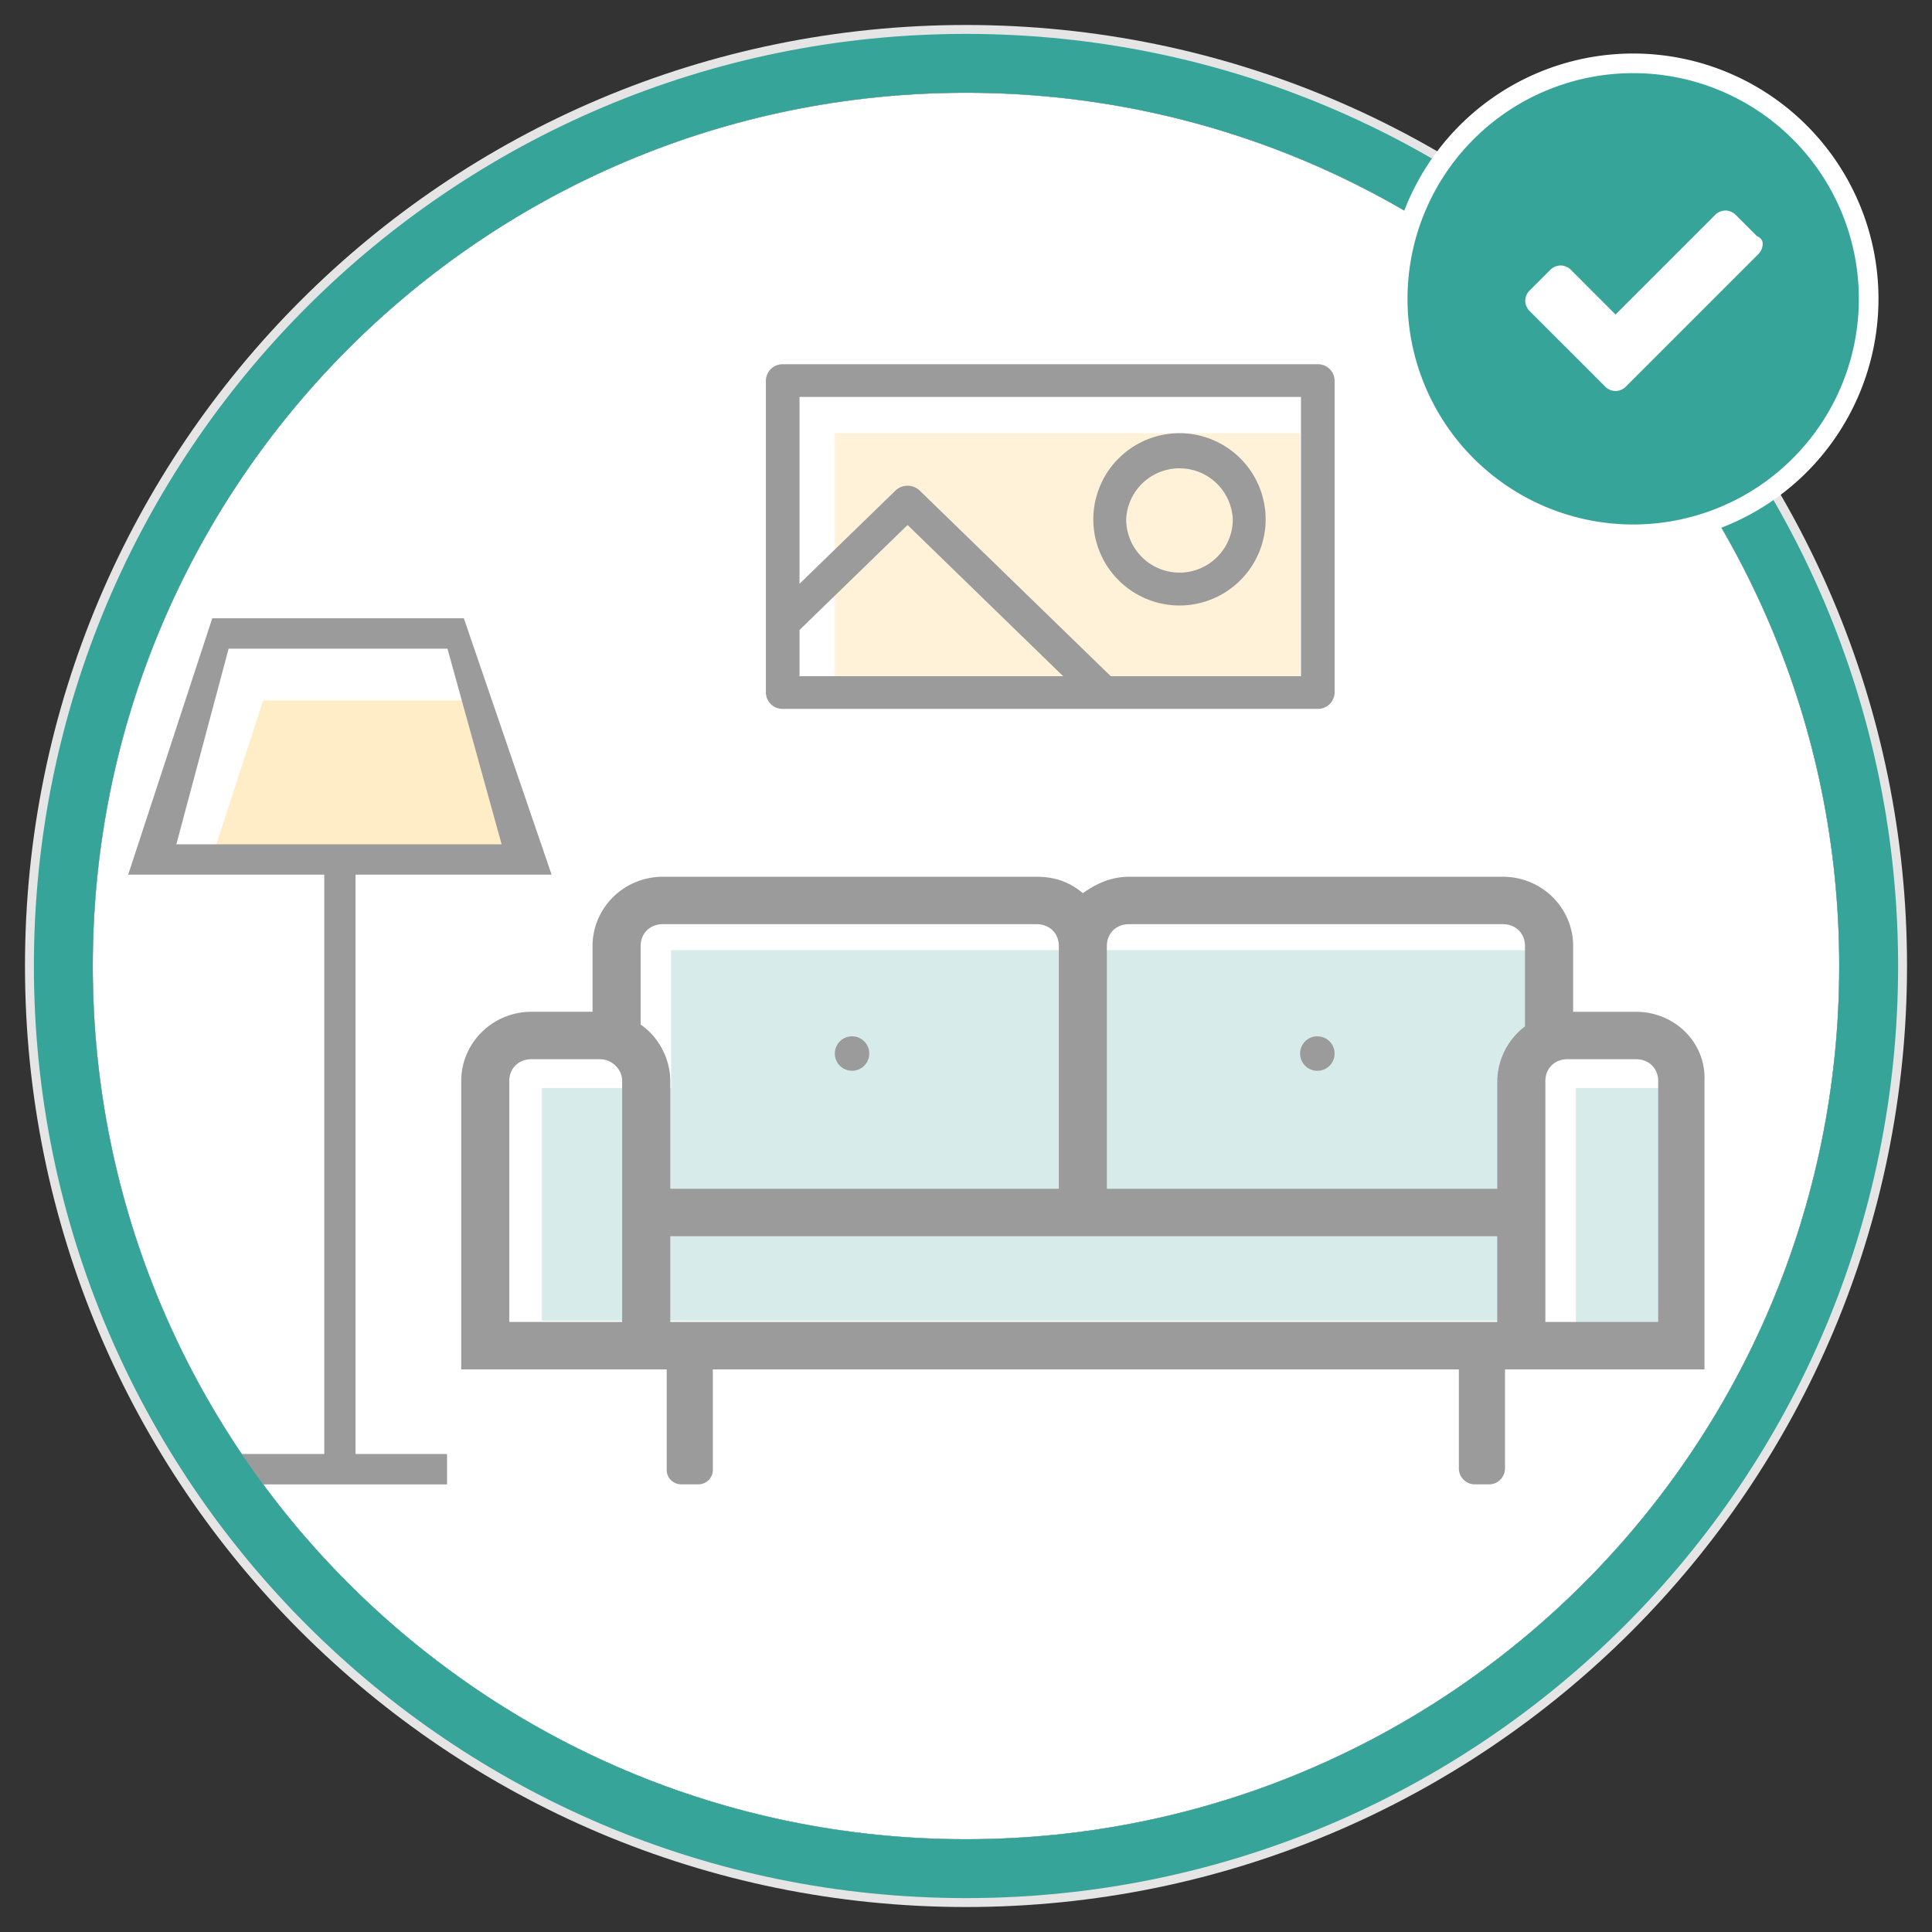 <svg width="52" height="52" viewBox="0 0 57 57" xmlns="http://www.w3.org/2000/svg" xmlns:xlink="http://www.w3.org/1999/xlink"><rect x="0" y="0" width="57" height="57" fill="#333333" stroke="none"/><title>9A3FB957-3A46-4D6D-BBF6-C54A51687FAE</title><defs><path d="M27.5 53.263c14.229 0 25.763-11.534 25.763-25.763 0-14.229-11.534-25.763-25.763-25.763C13.271 1.737 1.737 13.27 1.737 27.5c0 14.229 11.534 25.763 25.763 25.763z" id="path-1"/></defs><g id="Elenco-V2" fill="none" fill-rule="evenodd" transform="translate(-1201 -123)"><g id="Filtro" transform="translate(0 108)"><g id="destra" transform="translate(809 16)"><g id="living" transform="translate(393)"><g id="icons/stanze/cucina"><g id="Oval-3-Copy" fill-rule="nonzero"><use fill="#FFF" fill-rule="evenodd" xlink:href="#path-1"/><path stroke="#E5E5E5" stroke-width="2" d="M27.5 54.263C12.72 54.263.737 42.281.737 27.5.737 12.72 12.719.737 27.5.737c14.78 0 26.763 11.982 26.763 26.763 0 14.78-11.982 26.763-26.763 26.763z"/></g><g id="living_inactive_form.b7eeb1f8" transform="translate(2.783 9.746)"><path id="Path-2" fill-opacity=".2" fill="#37A49A" d="M12.203 28.218v-6.864h3.813v-4.068H41.95l-.51 2.543v8.389z"/><path id="Rectangle-9" fill-opacity=".2" fill="#37A49A" d="M42.71 21.354h2.542v7.118H42.71z"/><path id="Rectangle-10" fill-opacity=".2" fill="#FFC244" d="M20.847 2.034h13.728V9.66H20.847z"/><path d="M19.805 6.477V.964H34.6v8.24h-5.612l-5.644-5.483a.519.519 0 0 0-.702 0l-2.836 2.756zm0 2.727V7.841l3.188-3.098 4.59 4.461h-7.778zm-.496.964h15.787a.49.49 0 0 0 .496-.482V.482A.49.49 0 0 0 35.096 0H19.309a.49.49 0 0 0-.496.482v9.204a.49.49 0 0 0 .496.482z" id="Fill-3" fill="#9B9B9B"/><g id="Page-1" transform="translate(0 7.118)"><g id="Group-3" transform="translate(9.66 7.626)" fill="#9B9B9B"><path d="M35.48 13.512h-3.33V6.406c0-.377.273-.646.655-.646h2.02c.382 0 .654.27.654.646v7.106zm-29.148 0v-2.53H30.73v2.53H6.332zm-4.75-7.106c0-.377.274-.646.656-.646h2.02c.327 0 .654.27.654.646v7.106H1.583V6.406zm3.876-3.984c0-.376.273-.646.655-.646H17.14c.383 0 .656.27.656.646v7.16H6.332V6.406c0-.646-.328-1.292-.874-1.669V2.422zM19.213 7.43V2.422c0-.376.273-.646.655-.646h11.027c.382 0 .654.27.654.646v2.37a2.057 2.057 0 0 0-.818 1.614v3.176H19.213V7.43zm17.631-1.023c.055-1.13-.873-2.046-2.02-2.046H32.97V2.422c0-1.13-.928-2.045-2.074-2.045H19.868c-.545 0-.982.215-1.364.484-.382-.323-.819-.484-1.365-.484H6.113c-1.146 0-2.074.915-2.074 2.045V4.36H2.238c-1.146 0-2.074.916-2.074 2.046v8.506h6.063v2.968c0 .233.193.423.43.423h.501c.236 0 .43-.19.43-.423v-2.968h22.01v2.927a.47.47 0 0 0 .472.464h.417a.47.47 0 0 0 .472-.464v-2.927h5.885V6.406z" id="Fill-1"/></g><path id="Path" fill-opacity=".3" fill="#FFC244" d="M2.436 7.553L3.98 2.8h5.948l1.598 4.754z"/><g id="Group-6" fill="#9B9B9B"><path d="M1.42 7.045l1.542-5.77h6.457l1.597 5.77H1.42zm5.287.896h5.784L9.902.378H2.479l-2.48 7.563h5.785v17.092h-2.7v.897h6.322v-.897H6.707V7.941z" id="Fill-4"/></g><path d="M21.355 13.727a.508.508 0 1 0 0-1.016.508.508 0 0 0 0 1.016" id="Fill-7" fill="#9B9B9B"/><path d="M35.083 12.71a.508.508 0 1 0 0 1.018.508.508 0 0 0 0-1.017" id="Fill-9" fill="#9B9B9B"/></g><path d="M29.443 4.576a1.574 1.574 0 0 1 3.145 0c0 .867-.705 1.572-1.572 1.572a1.574 1.574 0 0 1-1.573-1.572m1.573 2.542a2.545 2.545 0 0 0 2.542-2.542 2.545 2.545 0 0 0-2.542-2.542 2.545 2.545 0 0 0-2.543 2.542 2.545 2.545 0 0 0 2.543 2.542" id="Fill-4" fill="#9B9B9B"/></g><g id="icon_select"><path d="M27.5 55C12.312 55 0 42.688 0 27.5S12.312 0 27.5 0 55 12.312 55 27.5 42.688 55 27.5 55z" id="Oval-3" fill-rule="nonzero"/><path d="M27.5 53.263c14.229 0 25.763-11.534 25.763-25.763 0-14.229-11.534-25.763-25.763-25.763C13.271 1.737 1.737 13.27 1.737 27.5c0 14.229 11.534 25.763 25.763 25.763zm0 1.737C12.312 55 0 42.688 0 27.5S12.312 0 27.5 0 55 12.312 55 27.5 42.688 55 27.5 55z" id="Oval-3-Copy" fill="#37A49A" fill-rule="nonzero"/><path d="M47.184 15.053a7.237 7.237 0 1 0 0-14.474 7.237 7.237 0 0 0 0 14.474z" id="Oval-3-Copy-2" fill="#FFF" fill-rule="nonzero"/><path d="M47.184 14.474a6.658 6.658 0 1 1 0-13.316 6.658 6.658 0 0 1 0 13.316z" id="Path" fill="#37A49A"/><path d="M51.005 6.195a.442.442 0 0 1-.116.29l-3.3 3.3-.636.636a.442.442 0 0 1-.29.116.442.442 0 0 1-.29-.116l-.636-.637-1.621-1.62a.442.442 0 0 1-.116-.29c0-.116.058-.232.116-.29l.637-.637a.442.442 0 0 1 .29-.115c.115 0 .23.057.289.115l1.331 1.332 2.953-2.953a.442.442 0 0 1 .29-.115c.115 0 .23.057.289.115l.637.637c.115.058.173.116.173.232z" id="Shape" fill="#FFF"/></g></g></g></g></g></g></svg>